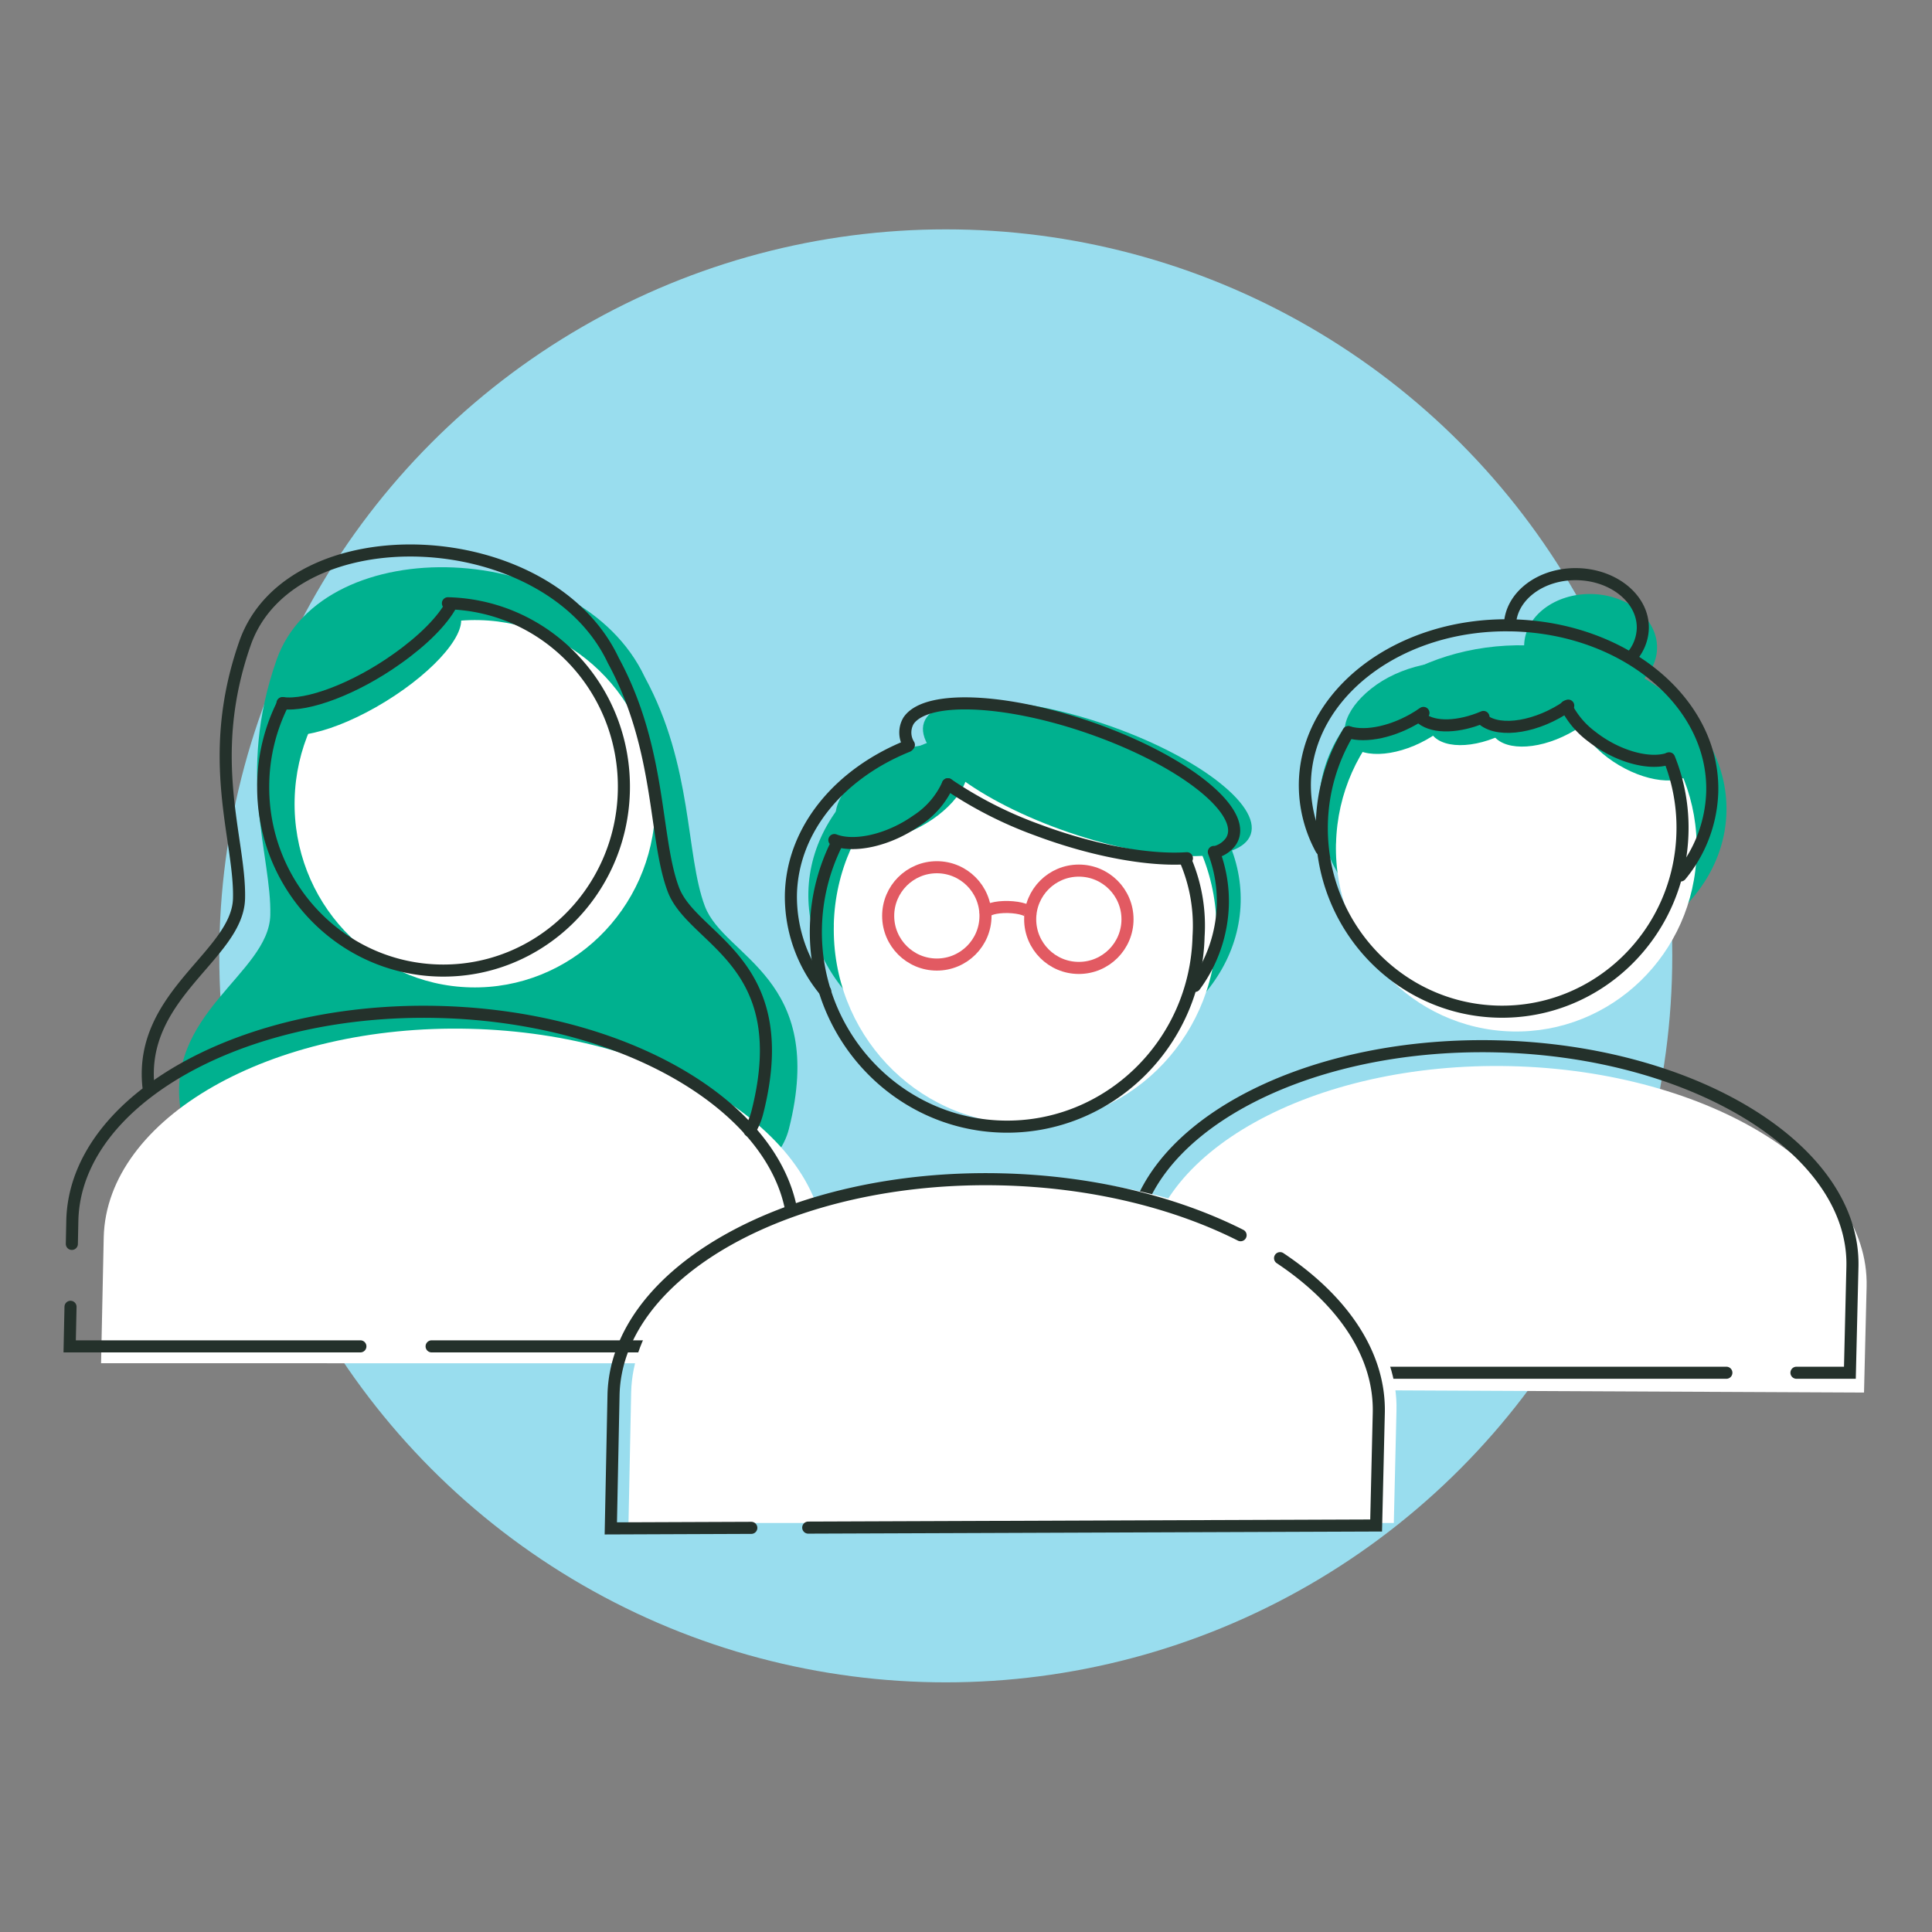 <?xml version="1.0" encoding="UTF-8"?> <svg xmlns="http://www.w3.org/2000/svg" viewBox="0 0 320 320"><rect x="0" y="0" width="320" height="320" fill="#808080" stroke="none"/><defs><style>.cls-1{fill:#9de;}.cls-2{fill:#00b18f;}.cls-3{fill:#fff;}.cls-4,.cls-5{fill:none;stroke-miterlimit:10;stroke-width:2px;}.cls-4{stroke:#24312b;stroke-linecap:round;}.cls-5{stroke:#e25a62;}</style></defs><g id="brand_promise" data-name="brand promise"><g id="attract_customers" data-name="attract customers"><g id="background-15" data-name="background"><g id="Layer_133" data-name="Layer 133"><circle class="cls-1" cx="156.65" cy="158.32" r="120.33"></circle></g></g><ellipse class="cls-2" cx="252.2" cy="133.66" rx="26.8" ry="33.74" transform="translate(112.53 382.59) rotate(-88.62)"></ellipse><path id="Union_1" data-name="Union 1" class="cls-3" d="M189.29,230.1l.42-19.86c.46-19.3,27.72-34.44,60.57-33.65s59.35,17.22,58.89,36.52l-.43,17.54Zm32-90.39c.41-16.8,14.11-30.09,30.6-29.7s29.54,14.34,29.13,31.13-14.1,30.1-30.59,29.7S220.88,156.51,221.28,139.71Z"></path><path class="cls-2" d="M243.49,110.83c2.8,2.19-.42,7-5.38,10.52s-11.25,4.58-14.05,2.38S223,116.91,228,113.4,240.68,108.63,243.49,110.83Z"></path><ellipse class="cls-2" cx="246.79" cy="115.93" rx="11.22" ry="6.06" transform="translate(-25.57 128.85) rotate(-27.88)"></ellipse><ellipse class="cls-2" cx="257.01" cy="116.17" rx="11.22" ry="6.06" transform="translate(-24.49 133.66) rotate(-27.88)"></ellipse><ellipse class="cls-2" cx="271.25" cy="121.53" rx="6.06" ry="11.22" transform="translate(28.48 293.02) rotate(-59.37)"></ellipse><ellipse class="cls-2" cx="263.43" cy="107.12" rx="8.75" ry="11.01" transform="translate(150.02 367.91) rotate(-88.62)"></ellipse><path class="cls-4" d="M218.84,140.66a22.18,22.18,0,0,1-2.71-11.08c.36-14.8,15.75-26.44,34.38-26S284,116.4,283.6,131.2A22.74,22.74,0,0,1,278.37,145"></path><path id="Union_1-2" data-name="Union 1" class="cls-4" d="M285.94,227.37H186.75l.62-20.41c.46-19.3,27.72-34.44,60.57-33.65s59.35,17.22,58.88,36.52l-.42,17.54h-8.85M276.46,125.6a30.73,30.73,0,0,1,2.21,12.27c-.4,16.79-14.1,30.09-30.59,29.69s-29.54-14.33-29.14-31.13a30.74,30.74,0,0,1,4.4-15.16"></path><path class="cls-4" d="M235.77,118.08c-.3.21-.61.42-.93.62-4,2.49-8.55,3.47-11.5,2.57"></path><path class="cls-4" d="M245.71,118.75c-4,1.71-8.13,1.91-10.24.26"></path><path class="cls-4" d="M259.75,116.87c-5,3.51-11.25,4.58-14.06,2.38"></path><path class="cls-4" d="M259.43,117a14.17,14.17,0,0,0,4.22,5c4.18,3.28,9.48,4.74,12.69,3.67"></path><path class="cls-4" d="M250.09,103.58c.11-4.83,5.13-8.63,11.21-8.48s10.92,4.18,10.8,9a7.5,7.5,0,0,1-2,4.84"></path><path class="cls-2" d="M45.81,109.29c7.63-21.68,50.2-20.08,61,2.89,8,14.73,6.72,29.39,9.94,37.92s20.28,11.74,13.92,36.88-97.46,14.21-100.63-2.42,14.5-23.21,14.73-33S39.07,128.45,45.81,109.29Z"></path><path id="Union_1-3" data-name="Union 1" class="cls-3" d="M16.74,225.79l.44-20.85c.47-19.79,27.74-35.33,60.59-34.54s59.34,17.62,58.86,37.41l-.43,18ZM48.8,132.41c.4-16.8,14.1-30.09,30.59-29.7s29.54,14.33,29.14,31.13-14.1,30.09-30.6,29.7S48.4,149.2,48.8,132.41Z"></path><ellipse class="cls-2" cx="60.67" cy="110.97" rx="18.06" ry="6.11" transform="translate(-49.16 48.27) rotate(-31.61)"></ellipse><path class="cls-4" d="M24.59,180c-1.64-15.33,14.78-21.78,15-31.19.24-9.77-5.72-23.13,1-42.29,7.63-21.68,50.2-20.08,61,2.89,8,14.73,6.72,29.39,9.94,37.92s20.29,11.74,13.92,36.88a10.85,10.85,0,0,1-1.3,3.08"></path><path id="Union_1-4" data-name="Union 1" class="cls-4" d="M59.69,223H11.54l.14-6.55m.22-10.42.08-3.88c.19-8,4.76-15.31,12.31-21.12,11.12-8.57,28.71-13.89,48.28-13.42,32.85.78,59.34,17.62,58.86,37.41L131,223H71.49m2.7-123.08c16.5.4,29.54,14.33,29.14,31.13s-14.1,30.09-30.6,29.7S43.2,146.43,43.6,129.64a30.61,30.61,0,0,1,3.28-13.15"></path><path class="cls-4" d="M74.69,100.21c-1.41,2.59-4.54,5.81-8.9,8.89-7,5-14.93,7.93-19,7.35"></path><ellipse class="cls-2" cx="169.68" cy="148.58" rx="28.44" ry="35.81" transform="translate(17.07 314.64) rotate(-88.62)"></ellipse><path id="Union_1-5" data-name="Union 1" class="cls-3" d="M104.1,252.25l.44-21.64c.49-20.46,29.42-36.52,64.28-35.68s63,18.26,62.48,38.72l-.44,18.6Zm34-99.09c.43-17.83,15-31.93,32.47-31.51s31.34,15.21,30.91,33-15,31.93-32.46,31.51S137.68,171,138.11,153.16Z"></path><ellipse class="cls-2" cx="180.11" cy="128.94" rx="9.44" ry="28.6" transform="translate(-0.23 257.57) rotate(-71.1)"></ellipse><ellipse class="cls-2" cx="149.34" cy="131.3" rx="11.91" ry="6.43" transform="translate(-44.06 85.06) rotate(-27.88)"></ellipse><path class="cls-4" d="M201.05,141.11a23,23,0,0,1,1.49,8.74,23.81,23.81,0,0,1-4.64,13.45"></path><path class="cls-4" d="M136.68,164.18A24.45,24.45,0,0,1,131,148.13c.26-10.8,8.06-20,19.34-24.55"></path><path id="Union_1-6" data-name="Union 1" class="cls-4" d="M124.44,253.06l-23.27.09.45-22.13c.49-20.46,29.41-36.52,64.27-35.68,15,.36,28.82,3.81,39.59,9.25m6.54,3.8c10.35,6.9,16.59,15.94,16.35,25.67l-.44,18.61-94.06.35m62.65-110.16a27.47,27.47,0,0,1,2,12.23c-.43,17.82-15,31.93-32.46,31.51s-31.34-15.21-30.92-33a32.74,32.74,0,0,1,3.61-14.2"></path><path class="cls-4" d="M150.54,123.38a3.85,3.85,0,0,1-.06-4c3-4.48,17.31-3.64,32.05,1.88s24.3,13.62,21.35,18.1A4.52,4.52,0,0,1,201.7,141"></path><path class="cls-4" d="M196.59,142.15c-6.22.43-15.41-1.19-24.76-4.69A67.05,67.05,0,0,1,157,129.9"></path><path class="cls-4" d="M157,129.9a13.93,13.93,0,0,1-5.16,6c-4.61,3.26-10.3,4.53-13.64,3.24"></path><circle class="cls-5" cx="155.17" cy="151.7" r="8.06"></circle><circle class="cls-5" cx="178.69" cy="152.26" r="8.06"></circle><path class="cls-5" d="M163.24,151.29c0-.63,1.69-1.11,3.74-1.06s3.71.6,3.69,1.24"></path></g></g></svg> 
